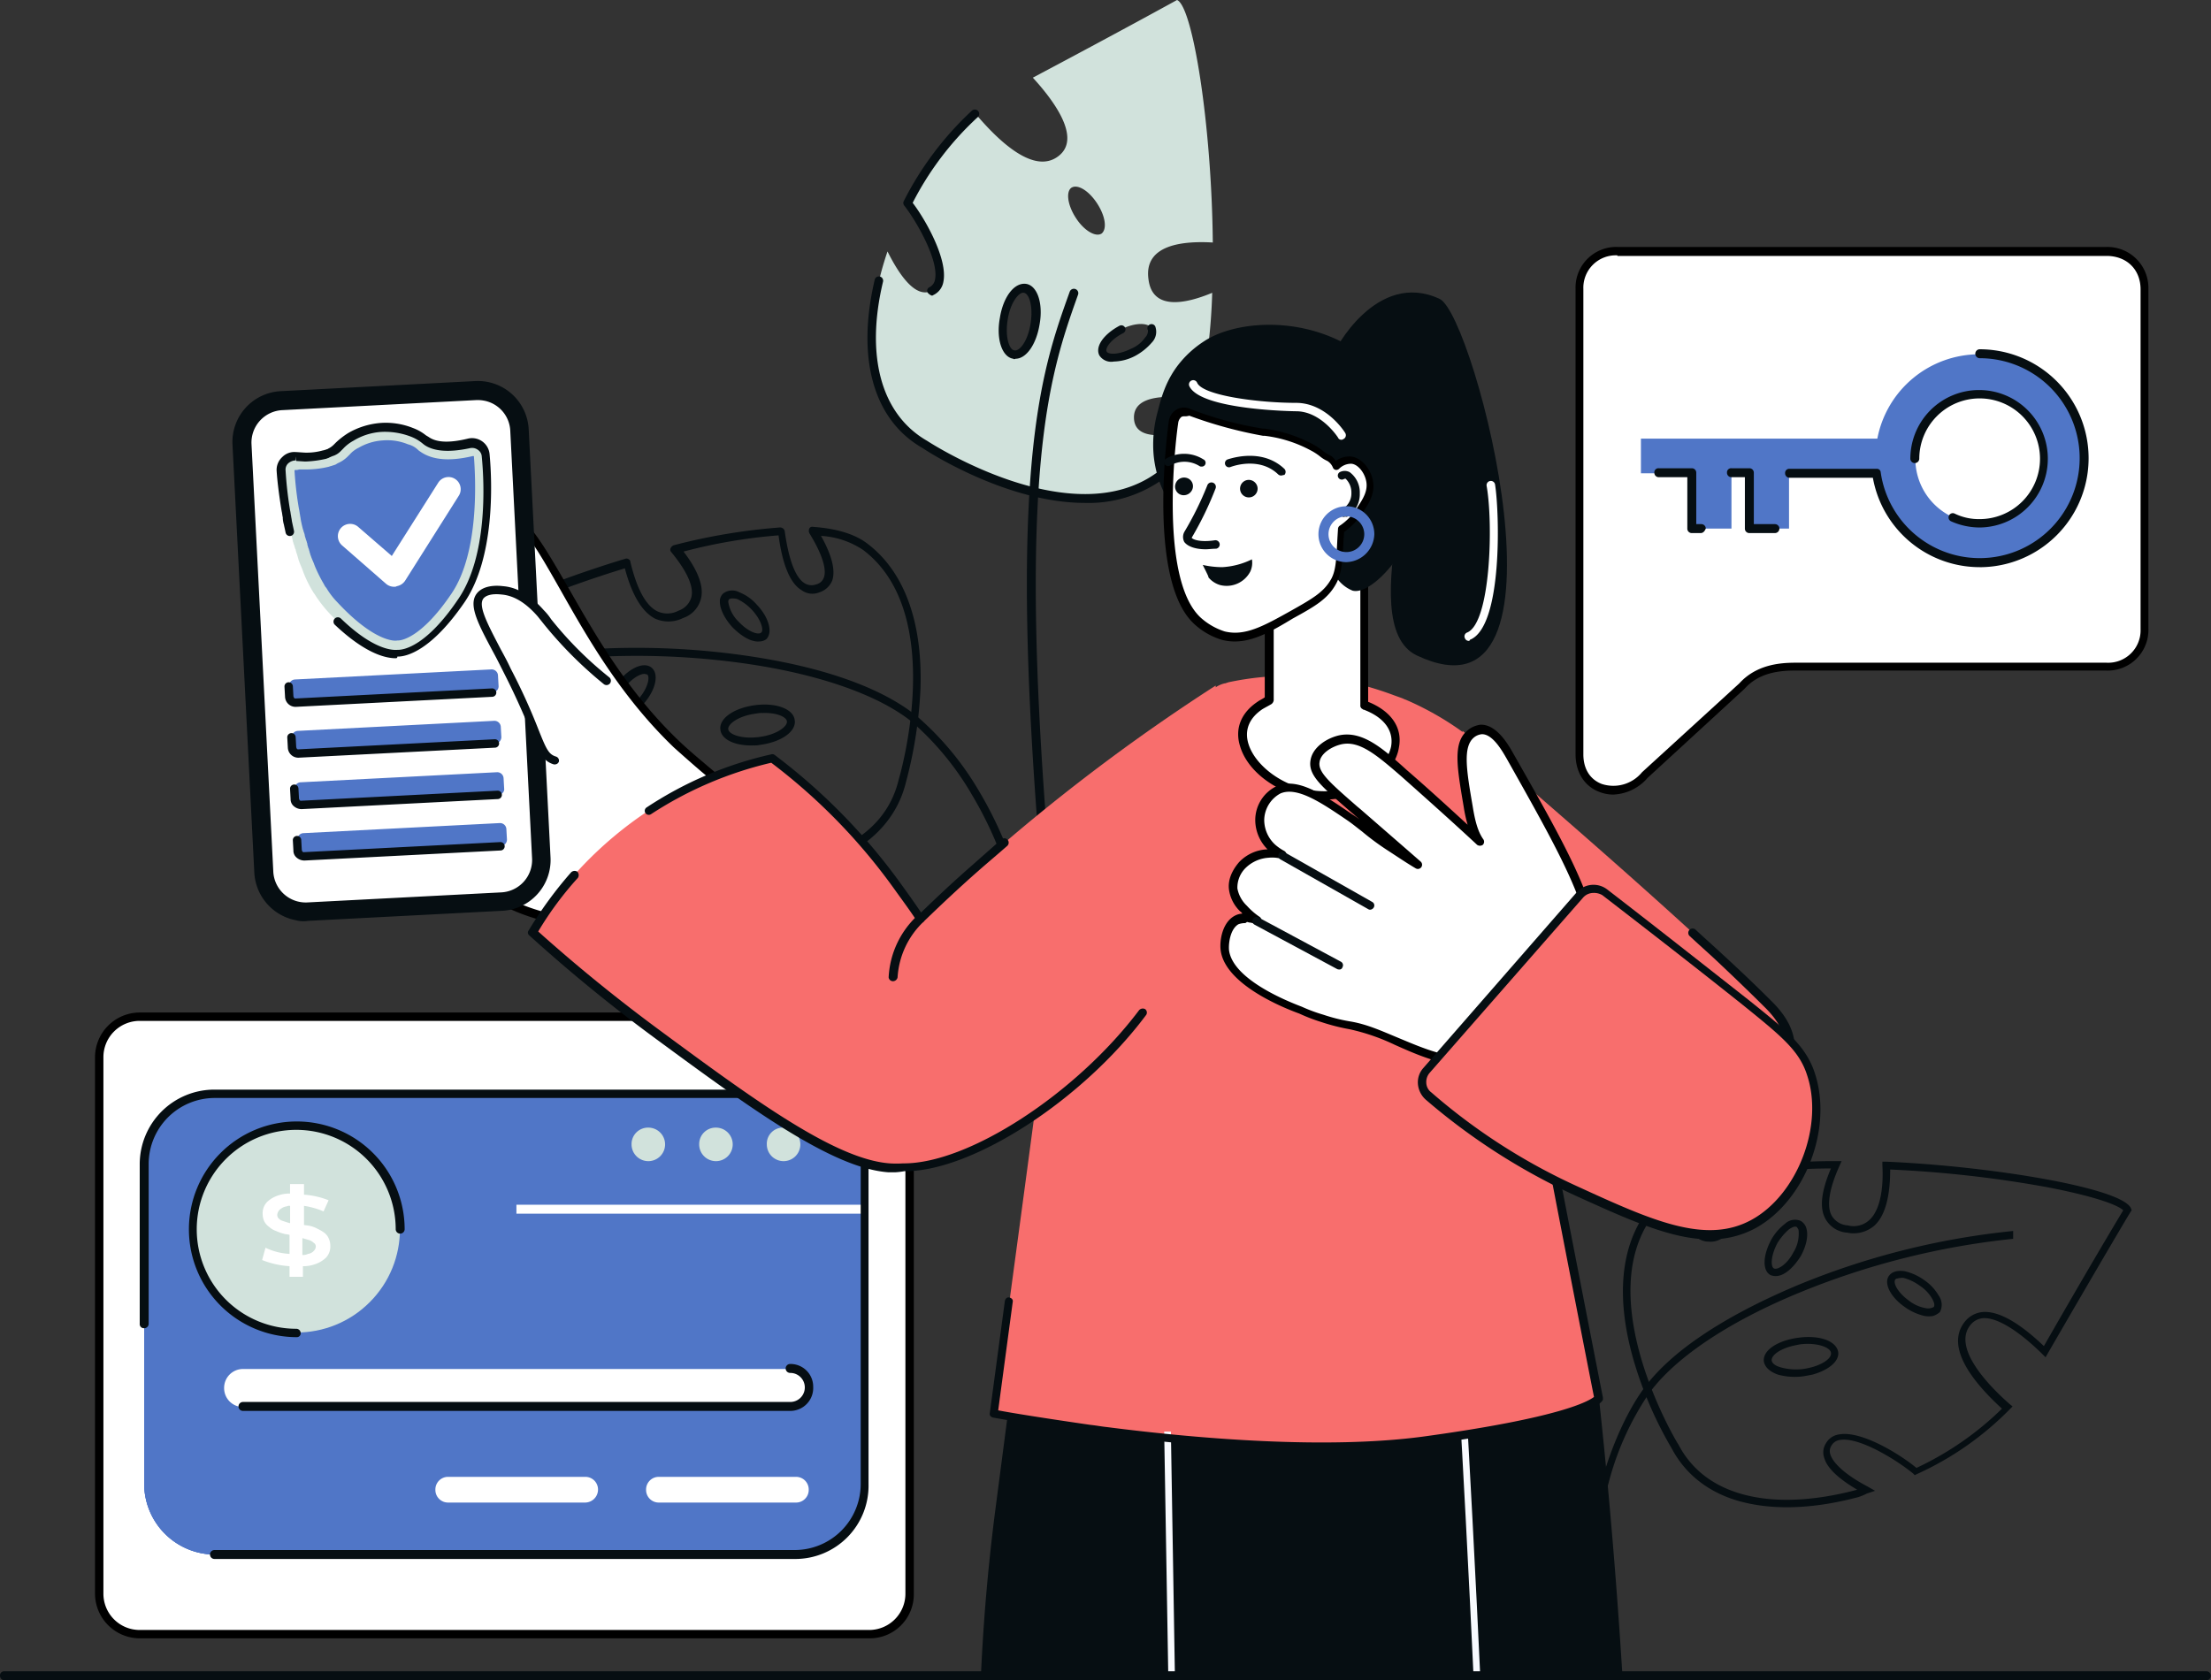 <svg xmlns="http://www.w3.org/2000/svg" xmlns:xlink="http://www.w3.org/1999/xlink" width="459.671" height="349.401" viewBox="0 0 459.671 349.401">
  <rect x="0" y="0" width="459.671" height="349.401" fill="#333333" stroke="none"/>
  <defs>
    <clipPath id="clip-path">
      <path id="Path_2651" data-name="Path 2651" d="M140,673.021v-66.58A14.729,14.729,0,0,1,154.641,591.8H275.252a14.729,14.729,0,0,1,14.641,14.641v66.58a14.729,14.729,0,0,1-14.641,14.641H154.641A14.729,14.729,0,0,1,140,673.021Z" transform="translate(-140 -591.8)"/>
    </clipPath>
    <clipPath id="clip-path-2">
      <circle id="Ellipse_44" data-name="Ellipse 44" cx="21.496" cy="21.496" r="21.496" transform="translate(0 30.4) rotate(-45)"/>
    </clipPath>
    <clipPath id="clip-path-3">
      <rect id="Rectangle_2101" data-name="Rectangle 2101" width="359.045" height="310.243" transform="translate(359.045 310.243) rotate(180)"/>
    </clipPath>
    <clipPath id="clip-path-4">
      <path id="Path_2696" data-name="Path 2696" d="M185.237,473.8l3.37,44.387c-.7.116-5.461.349-13.595-8.366a17,17,0,0,1-2.44-3.253c-.116-.232-.349-.465-.465-.7a35.1,35.1,0,0,1-2.092-4.183c0-.116-.116-.232-.116-.349l-.7-1.743c-.116-.232-.116-.465-.232-.7s-.116-.465-.232-.7a7.4,7.4,0,0,1-.232-.813c0-.116,0-.116-.116-.232a7.394,7.394,0,0,1-.232-.813c-.116-.232-.116-.465-.232-.7s-.116-.465-.232-.7a.427.427,0,0,0-.116-.349,7.4,7.4,0,0,1-.232-.813c-.116-.581-.232-1.046-.349-1.627a4.942,4.942,0,0,1-.232-1.278v-.116c-.116-.465-.116-.813-.232-1.278-.581-3.486-.813-6.391-.93-8.134a1.588,1.588,0,0,1,1.627-1.627h1.859a15.919,15.919,0,0,0,4.532-.581c.232-.116.465-.116.581-.232.232-.116.349-.116.581-.232.116,0,.232-.116.349-.116a11.319,11.319,0,0,0,1.743-1.162,11.179,11.179,0,0,1,2.556-2.091A25.171,25.171,0,0,1,185.237,473.8Z" transform="translate(-165.6 -473.8)"/>
    </clipPath>
  </defs>
  <g id="Group_667" data-name="Group 667" transform="translate(-114.2 -396.1)">
    <g id="Group_504" data-name="Group 504" transform="translate(444.282 637.555)">
      <g id="Group_501" data-name="Group 501" transform="translate(7.325)">
        <g id="Group_500" data-name="Group 500">
          <g id="Group_499" data-name="Group 499">
            <path id="Path_2640" data-name="Path 2640" d="M452.709,673.966c-7.669,1.975-14.989,2.44-21.148,1.278-7.785-1.394-13.595-5.461-16.848-11.62a81.194,81.194,0,0,1-7.785-17.894c-3.951-13.363-2.9-24.4,3.021-31.954,1.975-2.556,5.345-4.648,9.993-6.158l1.394-.465-.465,1.394c-1.859,6.158-1.278,8.715-.581,9.76a2.324,2.324,0,0,0,1.975.93,3.165,3.165,0,0,0,2.324-.813c1.51-1.627,1.975-5.694,1.278-11.736l-.116-.7.7-.116a121.717,121.717,0,0,1,22.426-1.975h1.162l-.465,1.046c-2.091,4.648-2.672,8.25-1.627,10.225a4.141,4.141,0,0,0,3.37,2.091,4.793,4.793,0,0,0,4.415-1.046c2.556-2.208,3.021-7.437,2.789-11.387v-.813h.813c21.729.93,49.267,5.461,50.894,9.76l.116.349-.232.349c-.116.116-6.507,10.922-17.2,29.4l-.465.813-.7-.7c-5.113-5-9.412-7.553-12.2-7.437a3.756,3.756,0,0,0-2.789,1.511c-3.6,4.648,3.6,12.317,8.25,16.384l.581.465-.581.581a64,64,0,0,1-19.289,13.479l-.465.232-.349-.349c-3.253-2.672-11.155-7.669-15.222-6.972a2.386,2.386,0,0,0-1.743,1.162,2.091,2.091,0,0,0-.232,1.859c.581,1.859,3.253,4.3,7.669,6.623l1.627.93-1.743.581A9.6,9.6,0,0,1,452.709,673.966Zm-33.581-64.373a19,19,0,0,0-7.9,5.113c-13.711,17.313,4.648,47.873,4.88,48.105,3.021,5.81,8.366,9.528,15.8,10.922,6.158,1.162,13.595.581,21.38-1.51-3.951-2.324-6.275-4.532-6.856-6.623a3.467,3.467,0,0,1,.349-3.021,3.718,3.718,0,0,1,2.789-1.859c4.648-.813,12.665,4.183,16.035,6.972a64.229,64.229,0,0,0,17.778-12.317c-8.366-7.669-11.039-13.827-7.785-18.01a5.347,5.347,0,0,1,3.834-2.092c3.253-.232,7.553,2.208,12.665,7.088,9.18-16.035,15.222-26.144,16.5-28.236-.93-.93-4.88-2.672-15.57-4.764a240.965,240.965,0,0,0-32.883-3.718c0,4.183-.581,9.3-3.37,11.736a6.625,6.625,0,0,1-5.577,1.394,5.6,5.6,0,0,1-4.532-2.9c-1.278-2.324-.813-5.81,1.162-10.458a122.478,122.478,0,0,0-20.218,1.743c.7,6.158.116,10.341-1.743,12.2a4.238,4.238,0,0,1-3.486,1.278,3.842,3.842,0,0,1-3.137-1.627C417.966,617.495,417.966,614.241,419.128,609.594Zm24.866,38.693c-.581.116-1.162.232-1.859.349a13.267,13.267,0,0,1-5.345-.349c-1.627-.581-2.672-1.511-2.9-2.673-.349-2.324,2.789-4.415,7.2-5s7.9.7,8.25,3.021h0C449.571,645.5,447.364,647.357,443.994,648.287Zm-4.3-5.926c-2.672.7-4.3,1.975-4.183,3.021.116.581.7,1.046,1.859,1.394a11.854,11.854,0,0,0,4.648.349c3.486-.465,6.042-2.091,5.81-3.37h0c-.116-1.162-3.021-2.208-6.507-1.743C440.741,642.128,440.16,642.245,439.695,642.361Zm29.4-6.275a4.99,4.99,0,0,1-1.859,0,11.439,11.439,0,0,1-4.067-1.859c-3.021-2.091-4.415-5-3.253-6.507.581-.813,1.743-1.162,3.253-.93a11.44,11.44,0,0,1,4.067,1.859,9.921,9.921,0,0,1,3.021,3.253,3.25,3.25,0,0,1,.232,3.37h0A4.017,4.017,0,0,1,469.092,636.086Zm-7.437-7.785a.6.6,0,0,0-.465.232c-.465.7.465,2.672,2.9,4.415a7.785,7.785,0,0,0,3.37,1.511,2.4,2.4,0,0,0,1.743-.232h0q.349-.523-.349-1.743a7.946,7.946,0,0,0-2.556-2.672,9.911,9.911,0,0,0-3.37-1.627A3.976,3.976,0,0,0,461.656,628.3Zm-24.634-.581a2.924,2.924,0,0,1-1.743-.116c-1.743-.93-1.627-4.067.116-7.32h0a10.529,10.529,0,0,1,2.9-3.37,2.981,2.981,0,0,1,3.253-.581,2.567,2.567,0,0,1,1.162,1.51c.465,1.511,0,3.718-1.162,5.81C440.16,625.861,438.533,627.372,437.022,627.72Zm-.349-6.739c-1.394,2.672-1.394,4.88-.7,5.229s2.673-.7,4.067-3.37a7.331,7.331,0,0,0,1.046-4.648,2.536,2.536,0,0,0-.349-.581c-.349-.232-.93,0-1.627.465a12.4,12.4,0,0,0-2.44,2.9Z" transform="translate(-404.577 -603.9)" fill="#060e12"/>
          </g>
        </g>
      </g>
      <g id="Group_503" data-name="Group 503" transform="translate(0 14.524)">
        <g id="Group_502" data-name="Group 502">
          <path id="Path_2641" data-name="Path 2641" d="M486.729,616.4a158.673,158.673,0,0,0-45.084,11.387c-15.105,6.391-26.144,13.711-31.721,21.38-3.37,4.648-6.391,11.271-8.482,18.359-4.183,14.641-3.718,29.049-1.511,41.366h1.511c-2.208-12.2-2.672-26.376,1.394-40.9a59.473,59.473,0,0,1,8.25-17.894c5.345-7.32,16.384-14.757,31.024-20.8a160.342,160.342,0,0,1,44.619-11.271Z" transform="translate(-398.274 -616.4)" fill="#060e12"/>
        </g>
      </g>
    </g>
    <g id="Group_524" data-name="Group 524" transform="translate(197.396 396.1)">
      <g id="Group_514" data-name="Group 514" transform="translate(0 109.542)">
        <g id="Group_507" data-name="Group 507">
          <g id="Group_506" data-name="Group 506">
            <g id="Group_505" data-name="Group 505">
              <path id="Path_2642" data-name="Path 2642" d="M259.12,562.911a37.541,37.541,0,0,1-5.113,0,.874.874,0,0,1-.813-.581.9.9,0,0,1,.232-.93c3.6-3.37,5.694-6.391,5.694-8.25a2.11,2.11,0,0,0-.7-1.627,2.639,2.639,0,0,0-1.859-.7c-4.067.349-10.458,7.088-12.9,10.458a1.255,1.255,0,0,1-.813.349,67.087,67.087,0,0,1-22.077-8.134.639.639,0,0,1-.349-.581,1.474,1.474,0,0,1,.116-.7c3.37-5.113,8.482-14.292,3.834-17.778a3.612,3.612,0,0,0-3.021-.7c-2.789.581-6.275,4.067-9.993,10.225a1.16,1.16,0,0,1-.581.465,1.246,1.246,0,0,1-.7-.232c-14.989-15.222-23.936-24.053-24.053-24.169a.854.854,0,0,1-.232-.7c.232-2.092,5.229-5.461,14.873-10.109a244.044,244.044,0,0,1,31.954-12.2.768.768,0,0,1,.7.116.639.639,0,0,1,.349.581c.93,3.834,2.556,8.715,5.577,10.225a4.938,4.938,0,0,0,4.415-.116,4.189,4.189,0,0,0,2.673-2.789c.581-2.208-.93-5.461-4.183-9.412a.716.716,0,0,1-.116-.813,1.4,1.4,0,0,1,.581-.581,124.059,124.059,0,0,1,22.193-3.718h0a1.012,1.012,0,0,1,.93.7c1.046,7.553,2.789,10.109,4.183,10.922a2.71,2.71,0,0,0,2.324.232,2.226,2.226,0,0,0,1.627-1.394c.465-1.162.349-3.834-3.021-9.3a1.273,1.273,0,0,1,0-.93.709.709,0,0,1,.813-.349c4.88.349,8.715,1.511,11.271,3.486h0c7.669,5.81,11.5,16.267,11.039,30.211a90.749,90.749,0,0,1-3.021,19.4c-1.627,6.739-6.275,12.2-13.479,15.57A50.419,50.419,0,0,1,259.12,562.911Zm-3.021-1.627c8.018.116,15.105-1.278,20.8-3.951,6.856-3.137,11.039-8.018,12.549-14.408h0c.116-.349,10.225-34.51-7.436-47.757a17.546,17.546,0,0,0-8.715-2.9c2.324,4.183,3.021,7.2,2.324,9.3a4.3,4.3,0,0,1-2.672,2.44,3.81,3.81,0,0,1-3.718-.465c-2.324-1.394-3.951-5.229-4.764-11.387a111.533,111.533,0,0,0-19.753,3.37c3.021,3.951,4.3,7.32,3.6,9.877a5.71,5.71,0,0,1-3.718,3.951,6.8,6.8,0,0,1-5.81.116c-3.37-1.743-5.229-6.507-6.275-10.458a232.692,232.692,0,0,0-30.792,11.852c-9.993,4.648-13.13,7.437-13.827,8.366,1.859,1.859,10.109,9.993,22.891,23.007,3.834-6.042,7.32-9.412,10.458-9.993a5.13,5.13,0,0,1,4.415,1.046c4.183,3.254,3.253,9.877-2.9,19.4a64.089,64.089,0,0,0,20.218,7.437c2.673-3.486,9.179-10.458,13.827-10.806a3.7,3.7,0,0,1,3.254,1.162,3.854,3.854,0,0,1,1.162,2.9C260.863,555.358,259.236,558.03,256.1,561.284Zm3.137-25.447c-3.718.116-6.623-1.162-6.856-3.253-.349-2.324,2.789-4.532,7.2-5.113s8.018.813,8.25,3.137c.349,2.324-2.789,4.532-7.2,5.113h0A5.659,5.659,0,0,1,259.236,535.837Zm1.278-.93Zm.581-5.81a5.211,5.211,0,0,0-1.278.116c-3.718.465-5.926,2.208-5.81,3.253s2.673,2.091,6.391,1.627,5.926-2.208,5.81-3.253C266.091,529.911,264.116,528.981,261.095,529.1Zm-29.63,1.278a1.887,1.887,0,0,1-1.627-.581c-.813-.7-1.046-1.859-.7-3.37a10.894,10.894,0,0,1,2.092-3.951c2.44-2.9,5.345-4.067,6.856-2.789s.93,4.415-1.511,7.32h0c-1.511,1.859-3.486,3.137-5.113,3.253C231.581,530.376,231.581,530.376,231.465,530.376Zm5.113-9.412c-.93,0-2.556.93-3.951,2.673a7.473,7.473,0,0,0-1.743,3.253,1.752,1.752,0,0,0,.116,1.627c.116.116.465.116.581.116a7.275,7.275,0,0,0,3.951-2.672c1.859-2.208,2.208-4.415,1.627-4.88C236.926,521.08,236.81,520.964,236.578,520.964ZM236,526.541Zm24.4-12.317c-1.627.116-3.6-1.046-5.461-2.9-1.627-1.743-2.673-3.834-2.673-5.345a2.192,2.192,0,0,1,.7-1.743h0a3.109,3.109,0,0,1,3.37-.232,9.37,9.37,0,0,1,3.6,2.556c2.556,2.672,3.37,5.81,1.975,7.2A2.587,2.587,0,0,1,260.4,514.224Zm-5.694-8.947c-.232,0-.349.116-.465.116h0a.887.887,0,0,0-.232.581,7.262,7.262,0,0,0,2.208,4.183c1.975,2.092,4.067,2.789,4.648,2.208.581-.465,0-2.673-1.975-4.764a9.99,9.99,0,0,0-3.021-2.208A4.36,4.36,0,0,0,254.7,505.277Zm-1.046-.465Z" transform="translate(-185.8 -490.373)" fill="#060e12"/>
            </g>
          </g>
        </g>
        <g id="Group_513" data-name="Group 513" transform="translate(24.379 25.17)">
          <g id="Group_512" data-name="Group 512">
            <g id="Group_511" data-name="Group 511">
              <g id="Group_510" data-name="Group 510">
                <g id="Group_509" data-name="Group 509">
                  <g id="Group_508" data-name="Group 508">
                    <path id="Path_2643" data-name="Path 2643" d="M313.936,600.652h0a.916.916,0,0,1-.93-.93c1.162-15.106.116-37.183-11.62-56.936a60.3,60.3,0,0,0-12.433-15.222c-6.972-5.694-19.521-10.109-35.207-12.317a160.763,160.763,0,0,0-46.014.232.822.822,0,1,1-.232-1.627,159.826,159.826,0,0,1,46.478-.232c16.267,2.324,28.7,6.739,36.021,12.782a61.688,61.688,0,0,1,12.9,15.686c11.968,20.218,13.014,42.644,11.852,57.982A.793.793,0,0,1,313.936,600.652Z" transform="translate(-206.781 -512.035)" fill="#060e12"/>
                  </g>
                </g>
              </g>
            </g>
          </g>
        </g>
      </g>
      <g id="Group_517" data-name="Group 517" transform="translate(98.077)">
        <g id="Group_516" data-name="Group 516">
          <g id="Group_515" data-name="Group 515">
            <path id="Path_2644" data-name="Path 2644" d="M341.078,446.529c-.232-24.517-4.183-49.151-7.437-50.429,0,0-10.922,6.042-29.979,16.151,5.113,5.577,9.993,12.9,5.229,16.384-5,3.718-12.2-3.021-17.2-8.947a62.432,62.432,0,0,0-13.944,18.591c3.021,3.834,9.877,15.686,5,18.243-3.486,1.859-6.972-3.486-9.3-8.134-5.461,16.035-4.764,32.883,7.785,40.088,0,0,30.443,20.1,48.8,6.507,2.556-1.859,4.648-5.229,6.275-9.412-5.81,1.511-11.5,1.859-11.62-2.556-.116-4.88,7.088-4.88,13.595-3.834a122.2,122.2,0,0,0,2.672-22.193c-5.577,2.324-12.433,3.718-13.246-2.789C326.67,446.878,335.036,446.18,341.078,446.529Zm-36.95,16.965c-.581,3.834-2.556,6.623-4.415,6.391-1.859-.349-2.789-3.6-2.092-7.437.581-3.834,2.556-6.623,4.415-6.391C303.779,456.406,304.709,459.775,304.128,463.494Zm8.482-22.077c-1.743-2.672-2.092-5.461-.93-6.275,1.278-.813,3.6.581,5.345,3.253s2.092,5.345.93,6.275C316.677,445.483,314.237,443.973,312.61,441.416Zm15.8,23.007c.7,1.278-1.046,3.6-3.835,5s-5.577,1.511-6.275.116c-.7-1.278,1.046-3.6,3.834-5S327.716,463.145,328.413,464.423Z" transform="translate(-270.207 -396.1)" fill="#d1e2dc"/>
          </g>
        </g>
      </g>
      <g id="Group_520" data-name="Group 520" transform="translate(130.293 60.044)">
        <g id="Group_519" data-name="Group 519">
          <g id="Group_518" data-name="Group 518">
            <path id="Path_2645" data-name="Path 2645" d="M306.842,620.006a.794.794,0,0,1-.813-.813c-14.757-127.234-6.158-151.4.813-170.808a.919.919,0,0,1,1.743.581c-6.856,19.289-15.454,43.225-.7,169.995-.116.581-.465,1.046-1.046,1.046Z" transform="translate(-297.932 -447.775)" fill="#060e12"/>
          </g>
        </g>
      </g>
      <g id="Group_523" data-name="Group 523" transform="translate(97.153 22.796)">
        <g id="Group_522" data-name="Group 522">
          <g id="Group_521" data-name="Group 521">
            <path id="Path_2646" data-name="Path 2646" d="M280.9,486.112c-10.225-5.81-13.827-18.591-9.993-34.975a.889.889,0,1,1,1.743.349c-3.718,15.57-.349,27.655,9.179,33.116.349.232,30.095,19.637,47.873,6.507q3.486-2.614,5.926-9.063a.885.885,0,0,1,1.627.7c-1.743,4.648-3.951,7.9-6.507,9.877A26.45,26.45,0,0,1,314.6,497.5C298.331,497.5,281.715,486.693,280.9,486.112Zm36.718-19.288c-.93-1.859.93-4.415,4.183-6.158a.858.858,0,0,1,.813,1.511c-2.556,1.278-3.834,3.137-3.486,3.834s2.556.7,5.113-.581a6.624,6.624,0,0,0,2.9-2.324,1.922,1.922,0,0,0,.581-1.511.858.858,0,1,1,1.511-.813,3.21,3.21,0,0,1-.7,3.37,12.273,12.273,0,0,1-3.486,2.789,10.01,10.01,0,0,1-4.415,1.162A2.931,2.931,0,0,1,317.619,466.823Zm-17.894.7c-2.324-.349-3.6-4.067-2.789-8.482.7-4.415,3.021-7.436,5.461-7.088h0c2.324.349,3.6,4.067,2.789,8.482-.7,4.183-2.789,7.088-5,7.088C299.958,467.636,299.841,467.636,299.725,467.52Zm-1.162-8.134c-.581,3.718.349,6.275,1.394,6.391,1.046.232,2.789-1.859,3.37-5.577s-.349-6.275-1.394-6.391C301,453.577,299.144,455.668,298.563,459.387Zm-16.616-5.577a.805.805,0,0,1,.349-1.162,2.173,2.173,0,0,0,1.162-1.627c.813-3.951-3.834-12.084-6.391-15.338a.877.877,0,0,1-.116-.93,66.7,66.7,0,0,1,14.176-18.824.908.908,0,1,1,1.162,1.394A63.375,63.375,0,0,0,278.81,435.1c2.672,3.486,7.32,11.736,6.391,16.384a3.7,3.7,0,0,1-2.091,2.789.427.427,0,0,1-.349.116A2.084,2.084,0,0,1,281.947,453.809Z" transform="translate(-269.412 -415.719)" fill="#060e12"/>
          </g>
        </g>
      </g>
    </g>
    <g id="Group_525" data-name="Group 525" transform="translate(133.953 606.647)">
      <path id="Path_2647" data-name="Path 2647" d="M292.118,706.48H140.366A8.331,8.331,0,0,1,132,698.114V586.566a8.331,8.331,0,0,1,8.366-8.366H292a8.331,8.331,0,0,1,8.366,8.366V698.114A8.232,8.232,0,0,1,292.118,706.48Z" transform="translate(-131.07 -577.154)" fill="#fff"/>
      <path id="Path_2648" data-name="Path 2648" d="M292.247,707.439H140.5a9.323,9.323,0,0,1-9.3-9.3V586.6a9.323,9.323,0,0,1,9.3-9.3H292.131a9.323,9.323,0,0,1,9.3,9.3V698.144A9.151,9.151,0,0,1,292.247,707.439ZM140.5,579.043a7.538,7.538,0,0,0-7.553,7.553V698.144A7.538,7.538,0,0,0,140.5,705.7H292.131a7.538,7.538,0,0,0,7.553-7.553V586.6a7.538,7.538,0,0,0-7.553-7.553Z" transform="translate(-131.2 -577.3)"/>
    </g>
    <g id="Group_568" data-name="Group 568" transform="translate(143.249 621.296)">
      <g id="Group_533" data-name="Group 533" transform="translate(0.93 2.2)">
        <g id="Group_527" data-name="Group 527">
          <g id="Group_526" data-name="Group 526">
            <path id="Path_2649" data-name="Path 2649" d="M140,673.021v-66.58A14.729,14.729,0,0,1,154.641,591.8H275.252a14.729,14.729,0,0,1,14.641,14.641v66.58a14.729,14.729,0,0,1-14.641,14.641H154.641A14.729,14.729,0,0,1,140,673.021Z" transform="translate(-140 -591.8)" fill="#5076c7"/>
          </g>
        </g>
        <g id="Group_530" data-name="Group 530">
          <g id="Group_529" data-name="Group 529">
            <path id="Path_2650" data-name="Path 2650" d="M140,673.021v-66.58A14.729,14.729,0,0,1,154.641,591.8H275.252a14.729,14.729,0,0,1,14.641,14.641v66.58a14.729,14.729,0,0,1-14.641,14.641H154.641A14.729,14.729,0,0,1,140,673.021Z" transform="translate(-140 -591.8)" fill="#5076c7"/>
            <g id="Group_528" data-name="Group 528" clip-path="url(#clip-path)">
              <rect id="Rectangle_2097" data-name="Rectangle 2097" width="149.893" height="97.605" transform="translate(0 -0.93)" fill="none"/>
            </g>
          </g>
        </g>
        <g id="Group_532" data-name="Group 532">
          <g id="Group_531" data-name="Group 531">
            <path id="Path_2652" data-name="Path 2652" d="M140,673.021v-66.58A14.729,14.729,0,0,1,154.641,591.8H275.252a14.729,14.729,0,0,1,14.641,14.641v66.58a14.729,14.729,0,0,1-14.641,14.641H154.641A14.729,14.729,0,0,1,140,673.021Z" transform="translate(-140 -591.8)" fill="#5076c7"/>
          </g>
        </g>
      </g>
      <g id="Group_535" data-name="Group 535" transform="translate(78.316 25.323)">
        <g id="Group_534" data-name="Group 534">
          <rect id="Rectangle_2098" data-name="Rectangle 2098" width="71.925" height="1.859" fill="#fff"/>
        </g>
      </g>
      <g id="Group_537" data-name="Group 537" transform="translate(130.372 9.282)">
        <g id="Group_536" data-name="Group 536">
          <path id="Path_2653" data-name="Path 2653" d="M251.4,601.387a3.486,3.486,0,1,0,3.486-3.486A3.356,3.356,0,0,0,251.4,601.387Z" transform="translate(-251.4 -597.895)" fill="#d1e2dc"/>
        </g>
      </g>
      <g id="Group_539" data-name="Group 539" transform="translate(116.312 9.282)">
        <g id="Group_538" data-name="Group 538">
          <path id="Path_2654" data-name="Path 2654" d="M239.3,601.387a3.486,3.486,0,1,0,3.486-3.486A3.422,3.422,0,0,0,239.3,601.387Z" transform="translate(-239.3 -597.895)" fill="#d1e2dc"/>
        </g>
      </g>
      <g id="Group_541" data-name="Group 541" transform="translate(102.252 9.282)">
        <g id="Group_540" data-name="Group 540">
          <path id="Path_2655" data-name="Path 2655" d="M227.2,601.387a3.486,3.486,0,1,0,3.486-3.486A3.422,3.422,0,0,0,227.2,601.387Z" transform="translate(-227.2 -597.895)" fill="#d1e2dc"/>
        </g>
      </g>
      <g id="Group_543" data-name="Group 543" transform="translate(42.179 27.763)">
        <g id="Group_542" data-name="Group 542">
          <path id="Path_2656" data-name="Path 2656" d="M184.1,618.1a4.3,4.3,0,1,1-8.6,0,4.3,4.3,0,1,1,8.6,0Z" transform="translate(-175.5 -613.8)" fill="#e25b3e"/>
        </g>
      </g>
      <g id="Group_556" data-name="Group 556" transform="translate(2.208 0)">
        <g id="Group_551" data-name="Group 551" transform="translate(0)">
          <g id="Group_548" data-name="Group 548">
            <g id="Group_547" data-name="Group 547">
              <circle id="Ellipse_43" data-name="Ellipse 43" cx="21.496" cy="21.496" r="21.496" transform="translate(0 30.4) rotate(-45)" fill="#d1e2dc"/>
              <g id="Group_546" data-name="Group 546" clip-path="url(#clip-path-2)">
                <rect id="Rectangle_2099" data-name="Rectangle 2099" width="303.271" height="53.45" transform="translate(-65.186 2.432)" fill="none"/>
              </g>
            </g>
          </g>
        </g>
        <g id="Group_553" data-name="Group 553" transform="translate(23.239 21.023)">
          <g id="Group_552" data-name="Group 552">
            <path id="Path_2657" data-name="Path 2657" d="M169.7,616.482c.465.116.93.116,1.394.232a5.839,5.839,0,0,1,1.511.581,8.67,8.67,0,0,1,1.394.813,2.951,2.951,0,0,1,.93,1.162,3.711,3.711,0,0,1,.349,1.627,3.328,3.328,0,0,1-.93,2.44,6.136,6.136,0,0,1-2.44,1.394,6.989,6.989,0,0,1-2.324.348v2.208h-2.789v-2.208A18.482,18.482,0,0,1,161.1,623.8l.7-2.556a13.177,13.177,0,0,0,5,1.278v-3.951c-.349-.116-.813-.116-1.162-.232A9.092,9.092,0,0,1,164,617.76a4.019,4.019,0,0,1-1.394-.813,3.3,3.3,0,0,1-1.046-1.162,3.711,3.711,0,0,1-.349-1.627,3.328,3.328,0,0,1,.93-2.44,6.136,6.136,0,0,1,2.44-1.394,6.988,6.988,0,0,1,2.324-.349V608h2.9v2.208a17.025,17.025,0,0,1,5.113,1.162l-1.046,2.324a16.311,16.311,0,0,0-4.067-1.162v3.951Zm-2.9-3.951a.871.871,0,0,0-.581.116,2.184,2.184,0,0,0-1.162.465,1.4,1.4,0,0,0-.581.581,1.651,1.651,0,0,0-.232.7,1.055,1.055,0,0,0,.349.813,1.873,1.873,0,0,0,.813.465l1.046.349c.116,0,.349.116.465.116v-3.6Zm2.9,10.225a2.19,2.19,0,0,0,.93-.232,1.957,1.957,0,0,0,1.278-.7,1.255,1.255,0,0,0,.349-.813.877.877,0,0,0-.465-.813,2.246,2.246,0,0,0-1.046-.581c-.349-.116-.813-.232-1.162-.349h-.116v3.486Z" transform="translate(-161.1 -608)" fill="#fff"/>
          </g>
        </g>
        <g id="Group_555" data-name="Group 555" transform="translate(8.018 8.009)">
          <g id="Group_554" data-name="Group 554">
            <path id="Path_2658" data-name="Path 2658" d="M170.426,641.652a22.426,22.426,0,1,1,22.426-22.426.93.93,0,0,1-1.859,0,20.683,20.683,0,1,0-20.683,20.683.917.917,0,0,1,.93.93A.794.794,0,0,1,170.426,641.652Z" transform="translate(-148 -596.8)" fill="#060e12"/>
          </g>
        </g>
      </g>
      <g id="Group_558" data-name="Group 558" transform="translate(17.546 59.484)">
        <g id="Group_557" data-name="Group 557">
          <path id="Path_2659" data-name="Path 2659" d="M272.006,649H158.251a3.918,3.918,0,0,1-3.951-3.951h0a3.918,3.918,0,0,1,3.951-3.951H272.006a3.918,3.918,0,0,1,3.951,3.951h0A3.918,3.918,0,0,1,272.006,649Z" transform="translate(-154.3 -641.1)" fill="#fff"/>
        </g>
      </g>
      <g id="Group_560" data-name="Group 560" transform="translate(61.468 81.91)">
        <g id="Group_559" data-name="Group 559">
          <path id="Path_2660" data-name="Path 2660" d="M223.241,665.745H194.773a2.629,2.629,0,0,1-2.673-2.672h0a2.629,2.629,0,0,1,2.673-2.672h28.468a2.629,2.629,0,0,1,2.672,2.672h0A2.7,2.7,0,0,1,223.241,665.745Z" transform="translate(-192.1 -660.4)" fill="#fff"/>
        </g>
      </g>
      <g id="Group_562" data-name="Group 562" transform="translate(105.273 81.91)">
        <g id="Group_561" data-name="Group 561">
          <path id="Path_2661" data-name="Path 2661" d="M260.941,665.745H232.473a2.629,2.629,0,0,1-2.673-2.672h0a2.629,2.629,0,0,1,2.673-2.672h28.468a2.629,2.629,0,0,1,2.672,2.672h0A2.628,2.628,0,0,1,260.941,665.745Z" transform="translate(-229.8 -660.4)" fill="#fff"/>
        </g>
      </g>
      <g id="Group_565" data-name="Group 565" transform="translate(0 1.386)">
        <g id="Group_564" data-name="Group 564">
          <g id="Group_563" data-name="Group 563">
            <path id="Path_2662" data-name="Path 2662" d="M275.382,688.7H154.77a.93.93,0,1,1,0-1.859H275.382a13.736,13.736,0,0,0,13.711-13.711v-66.58a13.736,13.736,0,0,0-13.711-13.711H154.77a13.736,13.736,0,0,0-13.711,13.711v33.232a.916.916,0,0,1-.93.93.855.855,0,0,1-.93-.93V606.554A15.522,15.522,0,0,1,154.654,591.1H275.265a15.522,15.522,0,0,1,15.454,15.454v66.58A15.23,15.23,0,0,1,275.382,688.7Z" transform="translate(-139.2 -591.1)" fill="#060e12"/>
          </g>
        </g>
      </g>
      <g id="Group_567" data-name="Group 567" transform="translate(20.567 58.438)">
        <g id="Group_566" data-name="Group 566">
          <path id="Path_2663" data-name="Path 2663" d="M271.585,649.96H157.83a.93.93,0,1,1,0-1.859H271.585a3.021,3.021,0,0,0,0-6.042.93.93,0,1,1,0-1.859,4.712,4.712,0,0,1,4.764,4.764A4.77,4.77,0,0,1,271.585,649.96Z" transform="translate(-156.9 -640.2)" fill="#060e12"/>
        </g>
      </g>
    </g>
    <g id="Group_569" data-name="Group 569" transform="translate(441.756 447.459)">
      <path id="Path_2664" data-name="Path 2664" d="M430.629,531.517c2.9-3.253,6.856-4.067,10.922-4.067h64.721a7.655,7.655,0,0,0,8.018-7.9V448.9a7.655,7.655,0,0,0-8.018-7.9H404.718a7.655,7.655,0,0,0-8.018,7.9v96.675c0,7.9,8.6,9.877,13.711,4.3Z" transform="translate(-396.003 -440.187)" fill="#fff"/>
      <path id="Path_2665" data-name="Path 2665" d="M403.885,554.172a8.091,8.091,0,0,1-2.9-.581c-3.021-1.162-4.88-4.067-4.88-7.785V449.015a8.452,8.452,0,0,1,8.831-8.715H506.37a8.519,8.519,0,0,1,8.831,8.715v70.647a8.452,8.452,0,0,1-8.831,8.715H441.649c-4.764,0-8.018,1.162-10.341,3.718l-.116.116-20.1,18.475A9.935,9.935,0,0,1,403.885,554.172Zm.93-112.129a6.742,6.742,0,0,0-7.088,6.972v96.791c0,3.021,1.394,5.229,3.834,6.158a7.714,7.714,0,0,0,8.366-2.44l20.218-18.475c3.486-3.834,8.25-4.3,11.62-4.3h64.721a6.742,6.742,0,0,0,7.088-6.972V449.131c0-4.183-2.9-6.972-7.088-6.972H404.815Z" transform="translate(-396.1 -440.3)"/>
    </g>
    <g id="woman" transform="translate(154.636 434.328)">
      <g id="womans_2_" clip-path="url(#clip-path-3)">
        <g id="Group_663" data-name="Group 663" transform="translate(7.883 22.593)">
          <g id="Group_571" data-name="Group 571" transform="translate(10.626 44.894)">
            <g id="Group_570" data-name="Group 570">
              <path id="Path_2666" data-name="Path 2666" d="M209.616,568.062c-23.123-12.665-34.626-29.978-39.971-40.552-4.415-8.831-4.764-13.595-2.673-16.151a7.2,7.2,0,0,1,5.345-2.673,7.294,7.294,0,0,1,5.694,2.556,7.4,7.4,0,0,1,.581-7.785,6.759,6.759,0,0,1,4.3-2.092c5.113-.581,8.831,4.648,9.063,5-.349-.465-3.37-5.461-1.162-10.109a7.228,7.228,0,0,1,4.183-3.951c2.789-.813,6.158.465,8.366,3.37-.116-1.162-.349-4.532,1.859-6.391A6.514,6.514,0,0,1,209.965,488c9.063.465,15.57,28.236,36.718,48.338,7.437,7.088,12.317,9.179,12.665,14.757.465,9.063-11.5,18.01-21.729,20.915C224.257,575.615,212.754,569.805,209.616,568.062Z" transform="translate(-164.799 -486.935)" fill="#fff"/>
              <path id="Path_2667" data-name="Path 2667" d="M228.571,574.134a41.78,41.78,0,0,1-19.289-5.113h0c-22.542-12.433-34.394-29.165-40.32-41.017-4.3-8.482-5.113-13.943-2.672-17.081a8.185,8.185,0,0,1,6.042-3.021,8.883,8.883,0,0,1,4.183,1.046,7.72,7.72,0,0,1,1.511-6.042,7.479,7.479,0,0,1,4.88-2.324,8.943,8.943,0,0,1,6.623,2.091,9.86,9.86,0,0,1,.581-6.739c1.162-2.324,2.673-3.835,4.648-4.415a8.3,8.3,0,0,1,7.785,1.975,7.647,7.647,0,0,1,2.092-4.88,7.329,7.329,0,0,1,5.345-1.511c4.88.232,8.715,7.088,14.176,16.5,5.577,9.76,12.433,21.845,23.239,32.07,2.092,1.975,3.951,3.486,5.577,4.88,4.3,3.6,7.088,6.042,7.32,10.458.465,9.3-11.271,18.591-22.426,21.845A32.581,32.581,0,0,1,228.571,574.134Zm-55.89-64.489h-.232a6.659,6.659,0,0,0-4.764,2.324c-1.975,2.556-1.046,7.553,2.789,15.222,5.81,11.62,17.429,28.119,39.623,40.2h0c4.183,2.324,15.105,7.2,27.306,3.6,10.574-3.021,21.5-11.852,21.148-19.986-.232-3.718-2.673-5.81-6.739-9.18-1.627-1.394-3.486-3.021-5.694-5-10.922-10.458-17.894-22.658-23.472-32.535-4.88-8.6-8.715-15.454-12.665-15.686a6.2,6.2,0,0,0-4.067,1.046c-1.627,1.511-1.627,4.183-1.511,5.694a1.185,1.185,0,0,1-.581.93,1.115,1.115,0,0,1-1.046-.232c-1.975-2.556-5-3.834-7.437-3.021a6.183,6.183,0,0,0-3.6,3.486c-2.092,4.183.7,8.831,1.046,9.3a.838.838,0,1,1-1.394.93c-.116-.232-3.6-5.113-8.25-4.532a5.725,5.725,0,0,0-3.718,1.743c-1.394,1.627-1.627,4.3-.465,6.856a.8.8,0,0,1-.349,1.046.894.894,0,0,1-1.162-.116A6.952,6.952,0,0,0,172.68,509.645Z" transform="translate(-164.929 -487.08)"/>
            </g>
          </g>
          <g id="Group_573" data-name="Group 573" transform="translate(255.016 91.163)">
            <g id="Group_572" data-name="Group 572">
              <path id="Path_2668" data-name="Path 2668" d="M378.677,563.5c.232.581.465,1.394.813,2.324,3.486,9.528,14.989,33,33.464,42.528,8.25,4.3,31.024-4.183,31.024-15.8,0-3.951-2.789-7.2-4.415-8.715-2.9-3.021-6.507-6.391-10.341-9.993C408.888,554.9,379.142,529.573,376,526.9A91.741,91.741,0,0,0,378.677,563.5Z" transform="translate(-375.255 -526.9)" fill="#f86e6d"/>
            </g>
          </g>
          <g id="Group_575" data-name="Group 575" transform="translate(302.68 132.267)">
            <g id="Group_574" data-name="Group 574">
              <path id="Path_2669" data-name="Path 2669" d="M436.638,591.237a.427.427,0,0,1-.349-.116.849.849,0,0,1-.465-1.162,7.508,7.508,0,0,0,.581-3.137c0-2.672-1.394-5.345-4.067-8.018-2.789-2.789-6.275-6.158-10.341-9.993-1.743-1.627-3.6-3.254-5.461-5a.9.9,0,0,1,1.278-1.278c1.859,1.743,3.718,3.37,5.461,5,4.183,3.834,7.669,7.2,10.458,9.993,3.021,3.021,4.648,6.158,4.648,9.3a9.114,9.114,0,0,1-.813,3.834A.957.957,0,0,1,436.638,591.237Z" transform="translate(-416.275 -562.275)" fill="#060e12"/>
            </g>
          </g>
          <g id="Group_577" data-name="Group 577" transform="translate(155.2 227.925)">
            <g id="Group_576" data-name="Group 576">
              <path id="Path_2670" data-name="Path 2670" d="M418.037,644.6c1.859,16.732,4.3,42.528,5.926,74.133,2.673,54.263.7,90.749-.581,142.572-.813,32.883-1.627,80.756-1.162,139.9-18.824.7-37.764,1.394-56.587,2.091q-6.1-288.979-9.993-288.979-4.009,0-5.81,290.025c-19.753-1.046-39.39-2.092-59.144-3.253,2.789-152.681,1.743-215.892.116-243.779a413.007,413.007,0,0,1,1.859-86.682l2.789-21.38Z" transform="translate(-289.352 -644.6)" fill="#060e12"/>
            </g>
          </g>
          <g id="Group_579" data-name="Group 579" transform="translate(254.487 220.721)">
            <g id="Group_578" data-name="Group 578">
              <path id="Path_2671" data-name="Path 2671" d="M385.839,1003.023c2.672-166.393-9.528-362.647-9.644-364.623l-1.394.116c.116,1.975,12.317,198.114,9.644,364.507Z" transform="translate(-374.8 -638.4)" fill="#f8fafe"/>
            </g>
          </g>
          <g id="Group_581" data-name="Group 581" transform="translate(158.393 79.716)">
            <g id="Group_580" data-name="Group 580">
              <path id="Path_2672" data-name="Path 2672" d="M292.1,670.487s8.134,1.511,19.986,3.137c1.162.116,2.324.349,3.486.465,18.94,2.44,45.781,4.648,65.883,1.975,34.743-4.764,36.369-8.831,36.369-8.831s-9.179-46.943-10.574-54.38c-1.394-7.553,5.229-32.186.232-45.549s-7.2-18.824-7.2-18.824l-10.806-19.753a62.12,62.12,0,0,0-11.62-6.623c-.232-.116-.349-.116-.581-.232-.465-.232-.93-.349-1.511-.581-.116,0-.232-.116-.349-.116a69.168,69.168,0,0,0-8.25-2.556,60.717,60.717,0,0,0-26.376-.232,1554.218,1554.218,0,0,1-.7.232h-.116a5.776,5.776,0,0,0-3.37,2.324c-7.32,10.574-14.757,21.264-22.077,31.838l-2.44,4.183-6.275,10.574C301.4,601.7,296.748,636.093,292.1,670.487Z" transform="translate(-292.1 -517.049)" fill="#f86e6d"/>
            </g>
          </g>
          <g id="Group_583" data-name="Group 583" transform="translate(193.717 236.873)">
            <g id="Group_582" data-name="Group 582">
              <path id="Path_2673" data-name="Path 2673" d="M326.915,1002.166c2.44-45.317-3.021-346.845-3.021-349.866H322.5c0,3.021,5.577,304.549,3.021,349.75Z" transform="translate(-322.5 -652.3)" fill="#f8fafe"/>
            </g>
          </g>
          <g id="Group_585" data-name="Group 585" transform="translate(62.299 81.751)">
            <g id="Group_584" data-name="Group 584">
              <path id="Path_2674" data-name="Path 2674" d="M233.569,544.828a76.841,76.841,0,0,1,25.679-10.922,124.946,124.946,0,0,1,25.912,26.377c1.743,2.44,3.486,4.88,5,7.088,3.6-3.486,7.436-7.088,11.387-10.574a401.118,401.118,0,0,1,49.964-38c1.394,9.877,4.532,41.366-15.454,68.091-13.246,17.662-35.9,32.419-49.616,32.186a12.135,12.135,0,0,1-2.9,0c-11.5-.813-28.236-13.13-48.105-27.771-11.5-8.482-20.334-16.151-26.028-21.264A79.462,79.462,0,0,1,233.569,544.828Z" transform="translate(-209.4 -518.8)" fill="#f86e6d"/>
            </g>
          </g>
          <g id="Group_587" data-name="Group 587" transform="translate(157.441 110.244)">
            <g id="Group_586" data-name="Group 586">
              <path id="Path_2675" data-name="Path 2675" d="M360.556,673.9a372.918,372.918,0,0,1-44.968-3.253c-1.162-.116-2.324-.349-3.486-.465-11.852-1.627-19.986-3.137-20.1-3.137-.465-.116-.813-.465-.7-.929l3.137-23.355c.116-.465.465-.813.93-.7s.813.465.7.93l-3.021,22.542c2.324.465,9.528,1.627,19.172,3.021,1.162.116,2.324.348,3.486.465,18.94,2.44,45.665,4.648,65.651,1.975,28.933-3.951,34.51-7.437,35.556-8.25-.93-4.648-9.179-46.943-10.458-54.031-.581-2.9.116-8.134.813-14.176,1.162-10.225,2.672-23.007-.465-31.14-4.88-13.13-7.2-18.824-7.2-18.824a.885.885,0,1,1,1.627-.7s2.324,5.694,7.2,18.94c3.253,8.6,1.743,21.612.581,31.954-.7,5.926-1.278,11.039-.813,13.711,1.394,7.437,10.458,53.915,10.574,54.38v.465c-.349.813-3.6,4.88-37.066,9.412A173.254,173.254,0,0,1,360.556,673.9Z" transform="translate(-291.281 -543.322)" fill="#060e12"/>
            </g>
          </g>
          <g id="Group_588" data-name="Group 588" transform="translate(209.101 43.174)">
            <path id="Path_2676" data-name="Path 2676" d="M362.032,528.214a.36.36,0,0,1-.232-.116V495.215a8.7,8.7,0,0,0-8.715-8.715h-2.208a8.7,8.7,0,0,0-8.715,8.715v31.838a10.033,10.033,0,0,0-1.859,1.162c-9.412,6.391,1.162,18.708,13.479,18.708C365.867,546.806,375.046,533.211,362.032,528.214Z" transform="translate(-335.586 -485.454)" fill="#fff"/>
            <path id="Path_2677" data-name="Path 2677" d="M353.7,547.881c-7.785,0-15.686-4.88-17.546-11.039-1.162-3.6.116-6.972,3.6-9.3.465-.349,1.046-.581,1.511-.93V495.244a9.621,9.621,0,0,1,9.644-9.644h2.208a9.62,9.62,0,0,1,9.644,9.644v32.3c4.88,1.975,7.2,5.461,6.391,9.528-.813,5.229-7.32,10.806-15.454,10.806Zm-2.673-60.422a7.909,7.909,0,0,0-7.9,7.9V527.2a1.176,1.176,0,0,1-.465.813c-.581.349-1.278.7-1.859,1.046-2.789,1.859-3.834,4.415-2.9,7.32,1.511,4.764,8.134,9.761,15.8,9.761h0c7.2,0,12.9-4.88,13.827-9.3.581-3.253-1.394-6.042-5.694-7.669h-.116l-.116-.116a.778.778,0,0,1-.465-.813V495.36a7.909,7.909,0,0,0-7.9-7.9Z" transform="translate(-335.74 -485.6)"/>
          </g>
          <g id="Group_590" data-name="Group 590" transform="translate(191.415 6.72)">
            <g id="Group_589" data-name="Group 589">
              <path id="Path_2678" data-name="Path 2678" d="M323.169,489.868a22.947,22.947,0,0,1-2.556-8.715,25.578,25.578,0,0,1,.813-8.715c.7-2.673,1.627-6.739,4.88-10.574a21.675,21.675,0,0,1,4.764-4.183c6.623-4.415,21.264-5.577,32.535,2.44,9.993,7.2,14.873,19.87,12.782,30.908-2.092,10.458-10.574,19.521-14.408,18.475a7.4,7.4,0,0,1-4.3-4.764,3.974,3.974,0,0,1-.116-1.278c-.232-9.877,2.9-12.9,1.627-15.454C357.563,484.639,349.662,483.128,323.169,489.868Z" transform="translate(-320.519 -454.227)" fill="#060e12"/>
            </g>
          </g>
          <g id="Group_591" data-name="Group 591" transform="translate(193.535 23.925)">
            <path id="Path_2679" data-name="Path 2679" d="M365.032,483.966c-.465-1.859-1.975-3.834-3.834-4.067a4.341,4.341,0,0,0-3.253,1.278,3.97,3.97,0,0,0-1.627-1.743c-1.046-.465-1.743-1.278-3.37-2.208a27.449,27.449,0,0,0-10.225-3.137,81.1,81.1,0,0,1-15.105-4.067s-2.789-1.046-3.37,2.208c-.232,1.975-4.183,32.535,4.88,41.133a13.278,13.278,0,0,0,5.345,3.137c4.532,1.162,8.6-1.162,14.408-4.3,4.764-2.672,7.088-4.067,8.715-6.972,1.046-1.975,1.162-4.3,1.394-8.831a9.994,9.994,0,0,1,.116-1.859,13.115,13.115,0,0,0,3.834-3.951C364.218,488.614,365.729,486.522,365.032,483.966Z" transform="translate(-322.206 -468.899)" fill="#fff"/>
            <path id="Path_2680" data-name="Path 2680" d="M337.166,517.681a10.55,10.55,0,0,1-2.672-.349,14.717,14.717,0,0,1-5.81-3.37c-9.412-8.831-5.694-38.461-5.229-41.831a3.377,3.377,0,0,1,1.627-2.672,3.086,3.086,0,0,1,2.9-.116,74.417,74.417,0,0,0,14.989,4.067h.349a29.555,29.555,0,0,1,10.109,3.253,12.869,12.869,0,0,1,2.092,1.394,7.818,7.818,0,0,0,1.278.813,2.957,2.957,0,0,1,1.394,1.278,4.711,4.711,0,0,1,3.137-.93c2.324.232,4.067,2.673,4.532,4.764.7,2.9-.93,5.229-2.208,7.088a14.592,14.592,0,0,1-3.718,3.834l-.116,1.511c-.232,4.532-.349,6.972-1.51,9.179-1.743,3.254-4.415,4.764-9.063,7.32C344.835,515.589,341.117,517.681,337.166,517.681Zm-10.341-46.827a1.474,1.474,0,0,0-.7.116,1.986,1.986,0,0,0-.7,1.394c-.232,1.278-4.3,31.954,4.648,40.32a13.656,13.656,0,0,0,5,2.9c4.183,1.046,8.018-1.046,13.827-4.3,4.764-2.673,6.856-3.951,8.366-6.623.93-1.743,1.046-3.834,1.278-8.482l.116-1.859a.828.828,0,0,1,.349-.7,12.2,12.2,0,0,0,3.6-3.718c1.162-1.743,2.44-3.6,1.859-5.81h0c-.349-1.511-1.627-3.253-3.021-3.37a3.5,3.5,0,0,0-2.556,1.046.854.854,0,0,1-.7.232.772.772,0,0,1-.581-.465,2.875,2.875,0,0,0-1.162-1.394,6.588,6.588,0,0,1-1.51-.93,11.69,11.69,0,0,0-1.975-1.278,26.915,26.915,0,0,0-9.528-3.021h-.349a89.845,89.845,0,0,1-15.338-4.183A2.887,2.887,0,0,1,326.825,470.854Z" transform="translate(-322.343 -469.034)"/>
          </g>
          <g id="Group_593" data-name="Group 593" transform="translate(209.505 38.978)">
            <g id="Group_592" data-name="Group 592">
              <path id="Path_2681" data-name="Path 2681" d="M339.7,483.512A1.824,1.824,0,1,1,337.613,482,1.853,1.853,0,0,1,339.7,483.512Z" transform="translate(-336.087 -481.989)" fill="#060e12"/>
            </g>
          </g>
          <g id="Group_595" data-name="Group 595" transform="translate(195.99 38.481)">
            <g id="Group_594" data-name="Group 594">
              <path id="Path_2682" data-name="Path 2682" d="M324.507,483a1.784,1.784,0,0,0,1.394,2.208,1.932,1.932,0,0,0,2.208-1.394,1.784,1.784,0,0,0-1.394-2.208A1.869,1.869,0,0,0,324.507,483Z" transform="translate(-324.456 -481.561)" fill="#060e12"/>
            </g>
          </g>
          <g id="Group_597" data-name="Group 597" transform="translate(228.164)">
            <g id="Group_596" data-name="Group 596">
              <path id="Path_2683" data-name="Path 2683" d="M352.906,461.407c0-.813,8.947-17.778,22.077-11.62,7.32,3.486,29.862,90.517-4.764,74.133-13.944-6.623,4.532-49.848-3.834-49.5C347.329,475.35,352.906,461.407,352.906,461.407Z" transform="translate(-352.146 -448.444)" fill="#060e12"/>
            </g>
          </g>
          <g id="Group_600" data-name="Group 600" transform="translate(205.406 89.882)">
            <g id="Group_599" data-name="Group 599">
              <g id="Group_598" data-name="Group 598">
                <path id="Path_2684" data-name="Path 2684" d="M333.407,572.582c.93,7.437,15.8,12.549,15.8,12.549a23.722,23.722,0,0,0,4.415,1.627,29.81,29.81,0,0,0,5.81,1.394c7.437,1.394,13.944,6.507,23.472,7.669,2.9.349,10.922,1.278,17.894-3.486a23.06,23.06,0,0,0,8.25-11.271c4.532-12.2-2.324-24.4-16.151-48.686-1.046-1.975-3.37-5.694-6.042-5.577a3.924,3.924,0,0,0-2.208.93c-2.789,2.324-1.859,7.2-.465,15.105.581,3.021,1.162,5.345,2.44,7.2-4.532-4.183-9.76-8.947-15.8-14.176-5.113-4.532-9.063-7.9-13.363-6.972-2.208.465-4.88,2.208-5.229,4.415-.465,2.672,2.324,5,8.715,10.574,2.9,2.44,7.2,6.158,12.549,10.922-1.394-.813-3.37-2.091-5.694-3.6-4.532-3.021-5.577-4.183-8.366-6.042-5.694-3.951-10.922-7.553-14.873-5.81a7.071,7.071,0,0,0-3.834,6.391,7.622,7.622,0,0,0,2.673,5.81,6.593,6.593,0,0,0,2.091,1.394,13.4,13.4,0,0,0-3.021-.349,7.678,7.678,0,0,0-5.345,2.44,6.936,6.936,0,0,0-1.975,5,9.091,9.091,0,0,0,2.092,4.067h0a20.488,20.488,0,0,0,2.789,2.44,3.653,3.653,0,0,0-1.394-.465c-.232,0-.465-.116-.813-.116h0a4.2,4.2,0,0,0-1.975.348C333.755,567.469,333.174,570.606,333.407,572.582Z" transform="translate(-332.43 -525.636)" fill="#fff"/>
                <path id="Path_2685" data-name="Path 2685" d="M387.683,597.145a40.568,40.568,0,0,1-4.764-.349c-5.461-.581-9.877-2.556-14.06-4.415a43.128,43.128,0,0,0-9.412-3.253,42.541,42.541,0,0,1-5.926-1.51,36.267,36.267,0,0,1-4.532-1.743c-.581-.232-15.454-5.345-16.384-13.246-.232-1.975.349-5.694,2.9-7.088a3.783,3.783,0,0,1,1.627-.465c-.116-.116-.232-.349-.465-.465h0a7.762,7.762,0,0,1-2.324-4.532c-.349-2.672,1.394-4.88,2.092-5.694a8.55,8.55,0,0,1,5.926-2.672,8.642,8.642,0,0,1-2.556-6.042,7.83,7.83,0,0,1,4.415-7.088c4.415-1.975,9.877,1.859,15.686,5.81a16.988,16.988,0,0,1,1.511,1.046c-.349-.349-.7-.581-1.046-.93l-.7-.581c-6.158-5.345-8.947-7.669-8.366-10.806.465-2.672,3.37-4.532,5.926-5.113,4.88-1.046,9.179,2.789,14.06,7.2,4.3,3.718,8.482,7.553,12.665,11.387a29.586,29.586,0,0,1-.813-3.718c-1.394-8.25-2.324-13.362.813-15.919a5.218,5.218,0,0,1,2.672-1.162c3.37-.116,5.81,4.183,6.856,6.042,13.944,24.517,20.915,36.834,16.151,49.383-.7,1.859-2.9,7.785-8.482,11.62A21.155,21.155,0,0,1,387.683,597.145ZM337.6,567.05a4.179,4.179,0,0,0-1.278.232c-1.627.93-2.091,3.718-1.975,5.345h0c.813,6.856,15.105,11.736,15.222,11.852a33.894,33.894,0,0,0,4.415,1.627,35.861,35.861,0,0,0,5.577,1.394c3.486.581,6.507,1.975,9.877,3.37,4.183,1.743,8.366,3.6,13.595,4.183,2.9.349,10.69,1.278,17.2-3.37a21.593,21.593,0,0,0,7.9-10.806c4.415-11.852-2.44-23.82-16.035-47.989-.813-1.394-2.9-5.229-5.229-5.113a3.046,3.046,0,0,0-1.627.7c-2.324,1.975-1.511,6.856-.232,14.292.465,2.9,1.046,5.229,2.208,6.856a.894.894,0,0,1-.116,1.162,1.056,1.056,0,0,1-1.162,0c-5.113-4.764-10.458-9.528-15.686-14.176-5.345-4.648-8.831-7.553-12.549-6.739-1.975.465-4.3,1.859-4.532,3.718-.349,2.091,2.208,4.3,7.785,9.179l.7.581c2.672,2.324,7.088,6.158,12.549,10.922a.876.876,0,0,1-1.046,1.394c-1.975-1.162-3.834-2.44-5.81-3.718A53.328,53.328,0,0,1,362,547.994c-.93-.7-1.743-1.394-2.9-2.208-5.461-3.718-10.574-7.2-14.06-5.694a6.4,6.4,0,0,0-3.37,5.577,7,7,0,0,0,2.324,5.113,10.526,10.526,0,0,0,1.859,1.278,1.011,1.011,0,0,1,.465,1.046.831.831,0,0,1-1.046.581,7.164,7.164,0,0,0-2.672-.232,7.515,7.515,0,0,0-4.764,2.091,5.723,5.723,0,0,0-1.743,4.3,6.619,6.619,0,0,0,1.975,3.6h0a14.221,14.221,0,0,0,2.672,2.324.891.891,0,0,1-.93,1.511,3.424,3.424,0,0,0-1.162-.349c-.232,0-.349-.116-.581-.116h0C337.835,567.05,337.719,567.05,337.6,567.05Z" transform="translate(-332.56 -525.798)"/>
              </g>
            </g>
          </g>
          <g id="Group_602" data-name="Group 602" transform="translate(247.287 123.914)">
            <g id="Group_601" data-name="Group 601">
              <path id="Path_2686" data-name="Path 2686" d="M449.472,593.679c-1.743-5.345-5.694-8.6-13.595-14.873-11.62-9.179-21.5-16.848-29.281-22.891a3.807,3.807,0,0,0-5.229.465c-10.574,12.2-21.148,24.285-31.838,36.486a3.828,3.828,0,0,0,.349,5.345,126.558,126.558,0,0,0,30.443,19.637c15.8,7.2,27.074,12.433,37.067,6.972C447.845,619.359,453.074,604.485,449.472,593.679Z" transform="translate(-368.603 -555.086)" fill="#f86e6d"/>
            </g>
          </g>
          <g id="Group_604" data-name="Group 604" transform="translate(201.734 55.491)">
            <g id="Group_603" data-name="Group 603">
              <path id="Path_2687" data-name="Path 2687" d="M329.4,497.362a18.68,18.68,0,0,0,4.067.465,15.953,15.953,0,0,0,6.158-1.627,4.321,4.321,0,0,1-.349,2.556A5.547,5.547,0,0,1,333,501.545a4.965,4.965,0,0,1-2.44-1.627C330.678,499.918,330.446,499.453,329.4,497.362Z" transform="translate(-329.4 -496.2)" fill="#060e12"/>
            </g>
          </g>
          <g id="Group_606" data-name="Group 606" transform="translate(1.867 20.389)">
            <g id="Group_605" data-name="Group 605">
              <path id="Path_2688" data-name="Path 2688" d="M212.014,572.321l-41.482,2.092a8.192,8.192,0,0,1-8.6-7.785L157.4,476.692a8.192,8.192,0,0,1,7.785-8.6L206.669,466a8.192,8.192,0,0,1,8.6,7.785l4.532,89.936A8.192,8.192,0,0,1,212.014,572.321Z" transform="translate(-157.391 -465.991)" fill="#fff"/>
            </g>
          </g>
          <g id="Group_608" data-name="Group 608" transform="translate(0 18.406)">
            <g id="Group_607" data-name="Group 607">
              <path id="Path_2689" data-name="Path 2689" d="M169.049,576.432a10.661,10.661,0,0,1-8.715-9.993l-4.532-88.89a10.58,10.58,0,0,1,10.109-11.155l40.32-2.092a10.58,10.58,0,0,1,11.155,10.109l4.532,88.89a10.58,10.58,0,0,1-10.109,11.155h0l-40.32,2.092A5.778,5.778,0,0,1,169.049,576.432Zm39.042-108.062a7.144,7.144,0,0,0-1.627-.116l-40.32,2.091a6.751,6.751,0,0,0-6.391,7.088l4.532,88.89a6.75,6.75,0,0,0,7.088,6.391l40.32-2.091a6.751,6.751,0,0,0,6.391-7.088l-4.532-88.89A6.686,6.686,0,0,0,208.091,468.369Z" transform="translate(-155.784 -464.284)" fill="#060e12"/>
            </g>
          </g>
          <g id="Group_610" data-name="Group 610" transform="translate(11.754 78.381)">
            <g id="Group_609" data-name="Group 609">
              <path id="Path_2690" data-name="Path 2690" d="M208.2,520.664l-40.785,2.091a1.319,1.319,0,0,1-1.394-1.278l-.116-2.092a1.319,1.319,0,0,1,1.278-1.394l40.785-2.091a1.319,1.319,0,0,1,1.394,1.278l.116,2.091A1.247,1.247,0,0,1,208.2,520.664Z" transform="translate(-165.9 -515.9)" fill="#5076c7"/>
            </g>
          </g>
          <g id="Group_612" data-name="Group 612" transform="translate(12.335 89.071)">
            <g id="Group_611" data-name="Group 611">
              <path id="Path_2691" data-name="Path 2691" d="M208.7,529.864l-40.785,2.091a1.319,1.319,0,0,1-1.394-1.278l-.116-2.091a1.319,1.319,0,0,1,1.278-1.394l40.785-2.091a1.319,1.319,0,0,1,1.394,1.278l.116,2.091A1.4,1.4,0,0,1,208.7,529.864Z" transform="translate(-166.4 -525.1)" fill="#5076c7"/>
            </g>
          </g>
          <g id="Group_614" data-name="Group 614" transform="translate(12.916 99.761)">
            <g id="Group_613" data-name="Group 613">
              <path id="Path_2692" data-name="Path 2692" d="M209.2,539.064l-40.785,2.092a1.319,1.319,0,0,1-1.394-1.278l-.116-2.092a1.319,1.319,0,0,1,1.278-1.394l40.785-2.092a1.319,1.319,0,0,1,1.394,1.278l.116,2.091C210.59,538.367,210.009,538.948,209.2,539.064Z" transform="translate(-166.9 -534.3)" fill="#5076c7"/>
            </g>
          </g>
          <g id="Group_616" data-name="Group 616" transform="translate(13.497 110.335)">
            <g id="Group_615" data-name="Group 615">
              <path id="Path_2693" data-name="Path 2693" d="M209.7,548.164l-40.785,2.092a1.319,1.319,0,0,1-1.394-1.278l-.116-2.092a1.319,1.319,0,0,1,1.278-1.394l40.785-2.092a1.319,1.319,0,0,1,1.394,1.278l.116,2.092A1.319,1.319,0,0,1,209.7,548.164Z" transform="translate(-167.4 -543.4)" fill="#5076c7"/>
            </g>
          </g>
          <g id="Group_634" data-name="Group 634" transform="translate(9.18 27.079)">
            <g id="Group_618" data-name="Group 618" transform="translate(2.225 2.123)">
              <g id="Group_617" data-name="Group 617">
                <path id="Path_2694" data-name="Path 2694" d="M200.807,507.882c-6.739,9.877-11.5,10.341-12.2,10.341-.7.116-5.461.349-13.595-8.366a17,17,0,0,1-2.44-3.253c-.116-.232-.349-.465-.465-.7a35.1,35.1,0,0,1-2.092-4.183c0-.116-.116-.232-.116-.349l-.7-1.743c-.116-.232-.116-.465-.232-.7s-.116-.465-.232-.7a7.4,7.4,0,0,1-.232-.813c0-.116,0-.116-.116-.232a7.4,7.4,0,0,1-.232-.813c-.116-.232-.116-.465-.232-.7s-.116-.465-.232-.7a.427.427,0,0,0-.116-.349,7.4,7.4,0,0,1-.232-.813c-.116-.581-.232-1.046-.349-1.627a4.942,4.942,0,0,1-.232-1.278V490.8c-.116-.465-.116-.813-.232-1.278-.581-3.486-.813-6.391-.93-8.134a1.588,1.588,0,0,1,1.627-1.627h1.859a15.918,15.918,0,0,0,4.532-.581c.232-.116.465-.116.581-.232.232-.116.349-.116.581-.232.116,0,.232-.116.349-.116a11.317,11.317,0,0,0,1.743-1.162,11.179,11.179,0,0,1,2.556-2.091A11.667,11.667,0,0,1,185,473.6a14.116,14.116,0,0,1,5.81.813,9.286,9.286,0,0,1,2.789,1.627c1.627,1.162,4.415,1.975,9.877.7a1.536,1.536,0,0,1,1.859,1.394C206.152,483.713,206.85,499.051,200.807,507.882Z" transform="translate(-165.6 -473.575)" fill="#5076c7"/>
              </g>
            </g>
            <g id="Group_626" data-name="Group 626" transform="translate(2.225 2.384)">
              <g id="Group_623" data-name="Group 623">
                <g id="Group_622" data-name="Group 622">
                  <path id="Path_2695" data-name="Path 2695" d="M185.237,473.8l3.37,44.387c-.7.116-5.461.349-13.595-8.366a17,17,0,0,1-2.44-3.253c-.116-.232-.349-.465-.465-.7a35.1,35.1,0,0,1-2.092-4.183c0-.116-.116-.232-.116-.349l-.7-1.743c-.116-.232-.116-.465-.232-.7s-.116-.465-.232-.7a7.4,7.4,0,0,1-.232-.813c0-.116,0-.116-.116-.232a7.394,7.394,0,0,1-.232-.813c-.116-.232-.116-.465-.232-.7s-.116-.465-.232-.7a.427.427,0,0,0-.116-.349,7.4,7.4,0,0,1-.232-.813c-.116-.581-.232-1.046-.349-1.627a4.942,4.942,0,0,1-.232-1.278v-.116c-.116-.465-.116-.813-.232-1.278-.581-3.486-.813-6.391-.93-8.134a1.588,1.588,0,0,1,1.627-1.627h1.859a15.919,15.919,0,0,0,4.532-.581c.232-.116.465-.116.581-.232.232-.116.349-.116.581-.232.116,0,.232-.116.349-.116a11.319,11.319,0,0,0,1.743-1.162,11.179,11.179,0,0,1,2.556-2.091A25.171,25.171,0,0,1,185.237,473.8Z" transform="translate(-165.6 -473.8)" fill="#5076c7"/>
                  <g id="Group_621" data-name="Group 621" clip-path="url(#clip-path-4)">
                    <rect id="Rectangle_2100" data-name="Rectangle 2100" width="92.957" height="52.288" transform="translate(-25.098 -4.415)" fill="none"/>
                  </g>
                </g>
              </g>
            </g>
            <g id="Group_629" data-name="Group 629" transform="translate(12.75 11.322)">
              <g id="Group_628" data-name="Group 628">
                <g id="Group_627" data-name="Group 627">
                  <path id="Path_2697" data-name="Path 2697" d="M186.559,504.276a2.559,2.559,0,0,1-1.859-.581l-9.179-8.018a2.552,2.552,0,0,1,3.37-3.834l6.972,6.042,9.644-15.222a2.531,2.531,0,1,1,4.3,2.672L188.65,503a2.63,2.63,0,0,1-1.743,1.162C186.675,504.276,186.675,504.276,186.559,504.276Z" transform="translate(-174.658 -481.492)" fill="#fff"/>
                </g>
              </g>
            </g>
            <g id="Group_631" data-name="Group 631" transform="translate(1.063 1.077)">
              <g id="Group_630" data-name="Group 630">
                <path id="Path_2698" data-name="Path 2698" d="M188.653,519.763c-1.743.116-6.623-.465-14.408-8.831a27.558,27.558,0,0,1-2.673-3.486c-.116-.232-.349-.465-.465-.7a24.581,24.581,0,0,1-2.092-4.3c0-.116-.116-.232-.116-.349-.232-.581-.465-1.046-.7-1.743-.116-.232-.116-.465-.232-.7v-.116c-.116-.232-.116-.465-.232-.7a7.4,7.4,0,0,1-.232-.813c0-.116,0-.116-.116-.232v-.116c-.116-.232-.116-.465-.232-.7s-.116-.465-.232-.7a5.034,5.034,0,0,0-.116-.581l-.116-.465a7.4,7.4,0,0,1-.232-.813c-.116-.465-.232-1.046-.349-1.627a4.942,4.942,0,0,1-.232-1.278v-.116c-.116-.465-.116-.813-.232-1.278-.581-3.37-.813-6.391-1.046-8.25a3.067,3.067,0,0,1,.813-2.208,2.983,2.983,0,0,1,2.092-.813h1.859a13.494,13.494,0,0,0,4.067-.465c.232,0,.349-.116.581-.232.116-.116.349-.116.465-.232.116,0,.232-.116.349-.116a5.84,5.84,0,0,0,1.394-.93l.465-.465a10.045,10.045,0,0,1,2.324-1.743,15.99,15.99,0,0,1,6.158-1.975,14.759,14.759,0,0,1,6.391.93,16.853,16.853,0,0,1,2.556,1.394,2.54,2.54,0,0,0,.581.349c1.859,1.278,4.764,1.394,8.831.581a2.782,2.782,0,0,1,2.324.465,2.945,2.945,0,0,1,1.162,2.091c.465,6.042,1.046,21.264-5.113,30.211h0c-6.739,9.877-11.62,10.806-13.13,10.922C188.885,519.647,188.769,519.647,188.653,519.763ZM167.5,481.419h-.116l-.116.116a70.893,70.893,0,0,0,.93,8.018c.116.465.116.813.232,1.278v.116h0c.116.465.116.813.232,1.278.116.581.232,1.046.349,1.511.116.232.116.465.232.7l.116.349a5.034,5.034,0,0,0,.116.581c.116.232.116.465.232.7s.116.465.232.7v.232h0c.116.232.116.465.232.7s.116.465.232.7v.116c.116.232.116.465.232.7.232.7.465,1.162.7,1.743,0,.116.116.232.116.349a31.3,31.3,0,0,0,1.975,3.951,2.43,2.43,0,0,0,.465.7,15.928,15.928,0,0,0,2.324,3.021c7.9,8.482,12.2,8.017,12.433,7.9h.232c.232,0,4.532-.116,11.039-9.76,5.81-8.6,5-23.936,4.648-28.468,0-.116,0-.116-.116-.116h-.116c-4.88,1.162-8.482.813-10.922-.93a2.537,2.537,0,0,1-.581-.465,4.568,4.568,0,0,0-1.975-1.046,11.275,11.275,0,0,0-5.229-.813,11.462,11.462,0,0,0-5,1.511,5.988,5.988,0,0,0-1.859,1.394l-.465.465a6.6,6.6,0,0,1-2.092,1.394c-.116.116-.232.116-.349.232a4.849,4.849,0,0,1-.7.232c-.232.116-.465.116-.7.232a20.066,20.066,0,0,1-4.88.581H168.2a1.728,1.728,0,0,1-.7.116Zm33.464,26.609Z" transform="translate(-164.6 -472.676)" fill="#d1e2dc"/>
              </g>
            </g>
            <g id="Group_633" data-name="Group 633">
              <g id="Group_632" data-name="Group 632">
                <path id="Path_2699" data-name="Path 2699" d="M188.452,520.727c-2.208,0-6.391-1.046-12.665-6.972a.9.9,0,1,1,1.278-1.278c6.391,6.158,10.341,6.623,11.736,6.507h.116c1.394,0,6.042-.93,12.549-10.574,6.042-8.831,5.461-23.7,4.88-29.63a1.772,1.772,0,0,0-.813-1.394,2.016,2.016,0,0,0-1.627-.349c-4.3.93-7.553.7-9.528-.7l-.581-.465a8.7,8.7,0,0,0-2.324-1.278,15,15,0,0,0-6.042-.93,12.694,12.694,0,0,0-5.81,1.859,8.168,8.168,0,0,0-2.092,1.627l-.465.465a3.939,3.939,0,0,1-1.627,1.046c-.116,0-.232.116-.349.116-.116.116-.349.116-.465.232-.232.116-.349.116-.581.232a22.654,22.654,0,0,1-4.415.581l-1.859-.116-.116-.93v.813a2.447,2.447,0,0,0-1.511.581,1.784,1.784,0,0,0-.581,1.511,77,77,0,0,0,.93,8.25c.116.465.116.813.232,1.278v.116c.116.465.116.813.232,1.278.116.581.232,1.046.349,1.627a.889.889,0,1,1-1.743.349c-.116-.581-.232-1.046-.349-1.627a6,6,0,0,1-.232-1.278v-.232c-.116-.465-.116-.813-.232-1.278-.581-3.486-.93-6.507-1.046-8.366a3.612,3.612,0,0,1,1.162-2.9,3.51,3.51,0,0,1,2.789-1.046h.116l1.743.116a12.365,12.365,0,0,0,3.834-.465c.232,0,.349-.116.465-.116s.232-.116.349-.116a.406.406,0,0,0,.232-.116,4.173,4.173,0,0,0,1.162-.813l.465-.465a16.3,16.3,0,0,1,2.556-1.975,15.855,15.855,0,0,1,6.623-2.092,15.2,15.2,0,0,1,6.856,1.046,9.518,9.518,0,0,1,2.673,1.511l.581.349c1.627,1.162,4.3,1.278,8.134.349a3.661,3.661,0,0,1,4.532,3.253c.581,6.158,1.046,21.612-5.229,30.792-6.856,9.993-11.968,11.271-13.827,11.271H188.8C188.8,520.727,188.568,520.727,188.452,520.727Z" transform="translate(-163.685 -471.749)" fill="#060e12"/>
              </g>
            </g>
          </g>
          <g id="Group_636" data-name="Group 636" transform="translate(50.841 61.795)">
            <g id="Group_635" data-name="Group 635">
              <path id="Path_2700" data-name="Path 2700" d="M229.937,529.018a4.593,4.593,0,0,0-.813-6.391,85.78,85.78,0,0,1-16.384-16.151c-.813-.93-3.718-4.415-8.017-4.764-.813-.116-3.486-.349-4.648,1.162-1.859,2.324,1.394,7.2,5.577,15.57,7.32,14.408,6.739,17.662,9.993,18.707C221.222,538.895,226.8,533.2,229.937,529.018Z" transform="translate(-199.539 -501.626)" fill="#fff"/>
            </g>
          </g>
          <g id="Group_637" data-name="Group 637" transform="translate(206.353 33.966)">
            <path id="Path_2701" data-name="Path 2701" d="M345.024,481.771a.888.888,0,0,1-.581-.232c-3.37-3.253-8.134-2.208-9.993-1.511a.846.846,0,0,1-.465-1.627c2.208-.7,7.669-1.859,11.736,1.975a.912.912,0,0,1,0,1.278C345.488,481.655,345.256,481.771,345.024,481.771Z" transform="translate(-333.375 -477.675)" fill="#060e12"/>
          </g>
          <g id="Group_638" data-name="Group 638" transform="translate(193.712 33.549)">
            <path id="Path_2702" data-name="Path 2702" d="M330.286,479.97a.7.7,0,0,1-.465-.116,5.908,5.908,0,0,0-6.042-.116.873.873,0,0,1-1.162-.232.9.9,0,0,1,.232-1.162,7.516,7.516,0,0,1,7.785.116.787.787,0,0,1-.349,1.511Z" transform="translate(-322.496 -477.316)" fill="#060e12"/>
          </g>
          <g id="Group_639" data-name="Group 639" transform="translate(197.639 39.542)">
            <path id="Path_2703" data-name="Path 2703" d="M330.552,496.331c-2.091,0-3.718-.581-4.415-1.511a2.219,2.219,0,0,1,0-2.092,67.629,67.629,0,0,0,4.764-9.644.919.919,0,1,1,1.743.581,69.106,69.106,0,0,1-4.88,10.109.114.114,0,0,1-.116.116c.116.349,1.627,1.046,4.764.581a.889.889,0,1,1,.349,1.743C331.946,496.215,331.249,496.331,330.552,496.331Z" transform="translate(-325.875 -482.475)" fill="#060e12"/>
          </g>
          <g id="Group_640" data-name="Group 640" transform="translate(229.849 37.103)">
            <path id="Path_2704" data-name="Path 2704" d="M354.879,489.932a.637.637,0,0,1-.7-.465.805.805,0,0,1,.349-1.162,3.772,3.772,0,0,0,1.859-3.37,4,4,0,0,0-1.162-2.9c-.116-.116-.232,0-.349,0a.838.838,0,1,1-.93-1.394,2.219,2.219,0,0,1,2.091,0,5.236,5.236,0,0,1,2.092,4.415,5.461,5.461,0,0,1-2.673,4.88A.907.907,0,0,0,354.879,489.932Z" transform="translate(-353.596 -480.375)" fill="#060e12"/>
          </g>
          <g id="Group_642" data-name="Group 642" transform="translate(225.787 44.452)">
            <g id="Group_641" data-name="Group 641">
              <path id="Path_2705" data-name="Path 2705" d="M355.91,498.32a5.81,5.81,0,1,1,5.81-5.81A5.984,5.984,0,0,1,355.91,498.32Zm0-9.528a3.718,3.718,0,1,0,3.718,3.718A3.744,3.744,0,0,0,355.91,488.792Z" transform="translate(-350.1 -486.7)" fill="#5076c7"/>
            </g>
          </g>
          <g id="Group_643" data-name="Group 643" transform="translate(198.855 18.217)">
            <path id="Path_2706" data-name="Path 2706" d="M358.618,476.529a.723.723,0,0,1-.7-.465s-3.486-5.461-8.715-5.461c-.232,0-19.869-.232-22.193-5.229a.885.885,0,1,1,1.627-.7c1.162,2.673,12.782,4.183,20.567,4.183,6.275,0,10.109,6.042,10.225,6.275a.873.873,0,0,1-.232,1.162C358.85,476.529,358.734,476.529,358.618,476.529Z" transform="translate(-326.922 -464.122)" fill="#fff"/>
          </g>
          <g id="Group_644" data-name="Group 644" transform="translate(256.139 39.201)">
            <path id="Path_2707" data-name="Path 2707" d="M377.126,515.435a.874.874,0,0,1-.813-.581.849.849,0,0,1,.465-1.162c4.88-1.975,5.461-22.542,4.067-30.443a.889.889,0,1,1,1.743-.349c.93,5.81,1.627,29.63-5.229,32.3A.25.25,0,0,1,377.126,515.435Z" transform="translate(-376.222 -482.181)" fill="#fff"/>
          </g>
          <g id="Group_645" data-name="Group 645" transform="translate(217.421 116.261)">
            <path id="Path_2708" data-name="Path 2708" d="M362.072,560.584a.7.7,0,0,1-.465-.116l-18.243-10.341a.858.858,0,0,1,.813-1.511l18.243,10.341a.83.83,0,0,1,.349,1.162A.956.956,0,0,1,362.072,560.584Z" transform="translate(-342.9 -548.5)" fill="#060e12"/>
          </g>
          <g id="Group_646" data-name="Group 646" transform="translate(212.076 129.856)">
            <path id="Path_2709" data-name="Path 2709" d="M356.31,571.122a.878.878,0,0,1-.465-.116l-17.081-9.18a.858.858,0,1,1,.813-1.51l17.081,9.179a.83.83,0,0,1,.349,1.162A.637.637,0,0,1,356.31,571.122Z" transform="translate(-338.3 -560.2)" fill="#060e12"/>
          </g>
          <g id="Group_648" data-name="Group 648" transform="translate(246.452 123.171)">
            <g id="Group_647" data-name="Group 647">
              <path id="Path_2710" data-name="Path 2710" d="M428.557,628.177c-8.018,0-17.081-4.183-28.352-9.3a131.685,131.685,0,0,1-30.676-19.753,4.89,4.89,0,0,1-1.627-3.253,4.453,4.453,0,0,1,1.162-3.37L400.9,556.019a4.687,4.687,0,0,1,6.391-.581c9.644,7.437,19.521,15.222,29.281,22.891,7.669,6.158,11.968,9.528,13.827,15.222,3.834,11.5-1.975,26.609-12.317,32.3A19.591,19.591,0,0,1,428.557,628.177Zm-24.169-72.041a2.861,2.861,0,0,0-2.208,1.046L370.343,593.55a2.864,2.864,0,0,0-.7,2.091,2.588,2.588,0,0,0,1.046,1.975,125.117,125.117,0,0,0,30.327,19.521c15.454,7.088,26.725,12.2,36.253,6.972s15.105-19.637,11.5-30.211c-1.627-5-5.345-8.018-13.246-14.408-9.76-7.785-19.637-15.454-29.281-22.891A3.41,3.41,0,0,0,404.388,556.135Z" transform="translate(-367.885 -554.447)" fill="#060e12"/>
            </g>
          </g>
          <g id="Group_651" data-name="Group 651" transform="translate(61.44 95.995)">
            <g id="Group_649" data-name="Group 649" transform="translate(24.326)">
              <path id="Path_2711" data-name="Path 2711" d="M286.885,566.2h0a.7.7,0,0,1-.7-.349c-1.511-2.324-3.253-4.648-5-7.088a121.627,121.627,0,0,0-25.331-25.912,78.153,78.153,0,0,0-24.982,10.69.838.838,0,1,1-.93-1.394,77.671,77.671,0,0,1,25.912-11.039.768.768,0,0,1,.7.116,124.864,124.864,0,0,1,26.028,26.493c1.511,2.091,3.021,4.183,4.415,6.275,3.486-3.37,7.088-6.739,10.69-9.877,1.975-1.743,4.067-3.6,6.042-5.345a.907.907,0,1,1,1.162,1.394c-1.975,1.743-4.067,3.486-6.042,5.229-3.834,3.37-7.669,6.972-11.387,10.574A1.962,1.962,0,0,1,286.885,566.2Z" transform="translate(-229.596 -531.059)" fill="#060e12"/>
            </g>
            <g id="Group_650" data-name="Group 650" transform="translate(0 24.287)">
              <path id="Path_2712" data-name="Path 2712" d="M284.931,614.636h-1.278c-11.736-.813-28.817-13.362-48.57-27.887a332.388,332.388,0,0,1-26.144-21.38.735.735,0,0,1-.116-1.046,82.622,82.622,0,0,1,8.831-12.084,1.057,1.057,0,0,1,1.278-.116,1.041,1.041,0,0,1,.116,1.278,69.145,69.145,0,0,0-8.25,11.155c8.017,7.2,16.616,14.176,25.447,20.683,19.521,14.408,36.369,26.725,47.64,27.538a22.341,22.341,0,0,0,2.789,0c13.479.116,35.9-14.408,49.035-31.838a1.029,1.029,0,0,1,1.278-.232.9.9,0,0,1,.232,1.162c-13.246,17.778-36.137,32.535-50.08,32.535h-.232A14.823,14.823,0,0,1,284.931,614.636Z" transform="translate(-208.661 -551.961)" fill="#060e12"/>
            </g>
          </g>
          <g id="Group_652" data-name="Group 652" transform="translate(136.432 129.362)">
            <path id="Path_2713" data-name="Path 2713" d="M274.13,573.631h0a.9.9,0,0,1-.93-.813,18.774,18.774,0,0,1,5.926-12.782.9.9,0,1,1,1.278,1.278,17.381,17.381,0,0,0-5.345,11.5A.986.986,0,0,1,274.13,573.631Z" transform="translate(-273.2 -559.775)" fill="#060e12"/>
          </g>
          <g id="Group_654" data-name="Group 654" transform="translate(50.126 60.989)">
            <g id="Group_653" data-name="Group 653">
              <path id="Path_2714" data-name="Path 2714" d="M215.861,538.078h-.232c-2.324-.7-3.021-2.44-4.648-6.507-1.162-2.672-2.789-6.739-5.81-12.665-.7-1.394-1.394-2.789-2.092-4.067-3.37-6.275-5.345-10.109-3.37-12.433,1.511-1.743,4.415-1.511,5.345-1.394,3.021.232,5.81,1.975,8.482,5a11.735,11.735,0,0,1,1.511,1.859,75.906,75.906,0,0,0,12.084,12.084.908.908,0,1,1-1.162,1.394,84.46,84.46,0,0,1-12.317-12.317l-1.394-1.743c-2.44-2.789-4.88-4.3-7.437-4.532-1.975-.232-3.253.116-3.834.813-1.162,1.511.813,5.229,3.6,10.574.7,1.278,1.394,2.556,2.092,4.067a126.431,126.431,0,0,1,5.81,12.782c1.627,4.067,2.092,5,3.6,5.461a.884.884,0,0,1,.581,1.046A.874.874,0,0,1,215.861,538.078Z" transform="translate(-198.923 -500.932)" fill="#060e12"/>
            </g>
          </g>
          <g id="Group_656" data-name="Group 656" transform="translate(10.825 81.054)">
            <g id="Group_655" data-name="Group 655">
              <path id="Path_2715" data-name="Path 2715" d="M167.424,523.313a2.185,2.185,0,0,1-2.208-2.092l-.116-2.091a.873.873,0,1,1,1.743-.116l.116,2.091c0,.116.116.232.116.349a.427.427,0,0,0,.349.116l40.785-2.092a.873.873,0,1,1,.116,1.743l-40.9,2.092Z" transform="translate(-165.1 -518.2)" fill="#060e12"/>
            </g>
          </g>
          <g id="Group_658" data-name="Group 658" transform="translate(11.406 91.628)">
            <g id="Group_657" data-name="Group 657">
              <path id="Path_2716" data-name="Path 2716" d="M167.924,532.413a2.184,2.184,0,0,1-2.208-2.091l-.116-2.091a.873.873,0,0,1,1.743-.116l.116,2.091c0,.116.116.232.116.349a.427.427,0,0,0,.349.116l40.785-2.092a.873.873,0,0,1,.116,1.743l-40.9,2.091Z" transform="translate(-165.6 -527.3)" fill="#060e12"/>
            </g>
          </g>
          <g id="Group_660" data-name="Group 660" transform="translate(11.987 102.318)">
            <g id="Group_659" data-name="Group 659">
              <path id="Path_2717" data-name="Path 2717" d="M168.424,541.613a2.447,2.447,0,0,1-1.511-.581,1.873,1.873,0,0,1-.7-1.51l-.116-2.092a.873.873,0,0,1,1.743-.116l.116,2.091c0,.116.116.232.116.349a.427.427,0,0,0,.349.116l40.785-2.091a.873.873,0,1,1,.116,1.743l-40.785,2.091Z" transform="translate(-166.1 -536.5)" fill="#060e12"/>
            </g>
          </g>
          <g id="Group_662" data-name="Group 662" transform="translate(12.568 113.008)">
            <g id="Group_661" data-name="Group 661">
              <path id="Path_2718" data-name="Path 2718" d="M168.924,550.813a2.447,2.447,0,0,1-1.511-.581,1.874,1.874,0,0,1-.7-1.51l-.116-2.092a.873.873,0,0,1,1.743-.116l.116,2.092c0,.116.116.232.116.349a.427.427,0,0,0,.349.116l40.785-2.091a.873.873,0,0,1,.116,1.743l-40.785,2.091Z" transform="translate(-166.6 -545.7)" fill="#060e12"/>
            </g>
          </g>
        </g>
      </g>
    </g>
    <g id="Group_664" data-name="Group 664" transform="translate(114.2 743.642)">
      <path id="Path_2719" data-name="Path 2719" d="M572.941,697.059H115.13a.917.917,0,0,1-.93-.93.855.855,0,0,1,.93-.93H572.941a.93.93,0,0,1,0,1.859Z" transform="translate(-114.2 -695.2)" fill="#060e12"/>
    </g>
    <g id="Group_665" data-name="Group 665" transform="translate(455.351 469.768)">
      <path id="Path_2720" data-name="Path 2720" d="M478.215,459.5a21.6,21.6,0,0,0-21.264,17.546H407.8v7.2h10.574v11.5h8.25v-11.5h3.718v11.5h8.25v-11.5h18.243a21.719,21.719,0,1,0,21.38-24.75Zm0,35.091a13.363,13.363,0,1,1,13.362-13.363A13.218,13.218,0,0,1,478.215,494.591Z" transform="translate(-407.8 -459.5)" fill="#5076c7"/>
    </g>
    <g id="Group_666" data-name="Group 666" transform="translate(458.14 468.723)">
      <path id="Path_2721" data-name="Path 2721" d="M477.826,503.916a22.563,22.563,0,0,1-22.193-18.591H438.319a.916.916,0,0,1-.93-.93.855.855,0,0,1,.93-.93h18.127a.777.777,0,0,1,.813.7,20.786,20.786,0,1,0,20.567-23.7.93.93,0,0,1,0-1.859,22.658,22.658,0,0,1,0,45.316ZM435.3,496.828h-5.345a.916.916,0,0,1-.93-.93v-10.69h-2.789a.916.916,0,0,1-.93-.93.855.855,0,0,1,.93-.93h3.718a.917.917,0,0,1,.93.93v10.69H435.3a.93.93,0,0,1,0,1.859Zm-15.454,0h-1.859a.916.916,0,0,1-.93-.93v-10.69H411.13a.916.916,0,0,1-.93-.93.855.855,0,0,1,.93-.93h6.856a.916.916,0,0,1,.93.93v10.69h1.046a.916.916,0,0,1,.93.93C420.658,496.48,420.309,496.828,419.844,496.828Zm57.982-1.162a14.671,14.671,0,0,1-5.926-1.278.885.885,0,0,1,.7-1.627,11.483,11.483,0,0,0,5.229,1.162,12.549,12.549,0,1,0-12.549-12.549.93.93,0,0,1-1.859,0,14.292,14.292,0,1,1,14.408,14.292Z" transform="translate(-410.2 -458.6)" fill="#060e12"/>
    </g>
  </g>
</svg>
